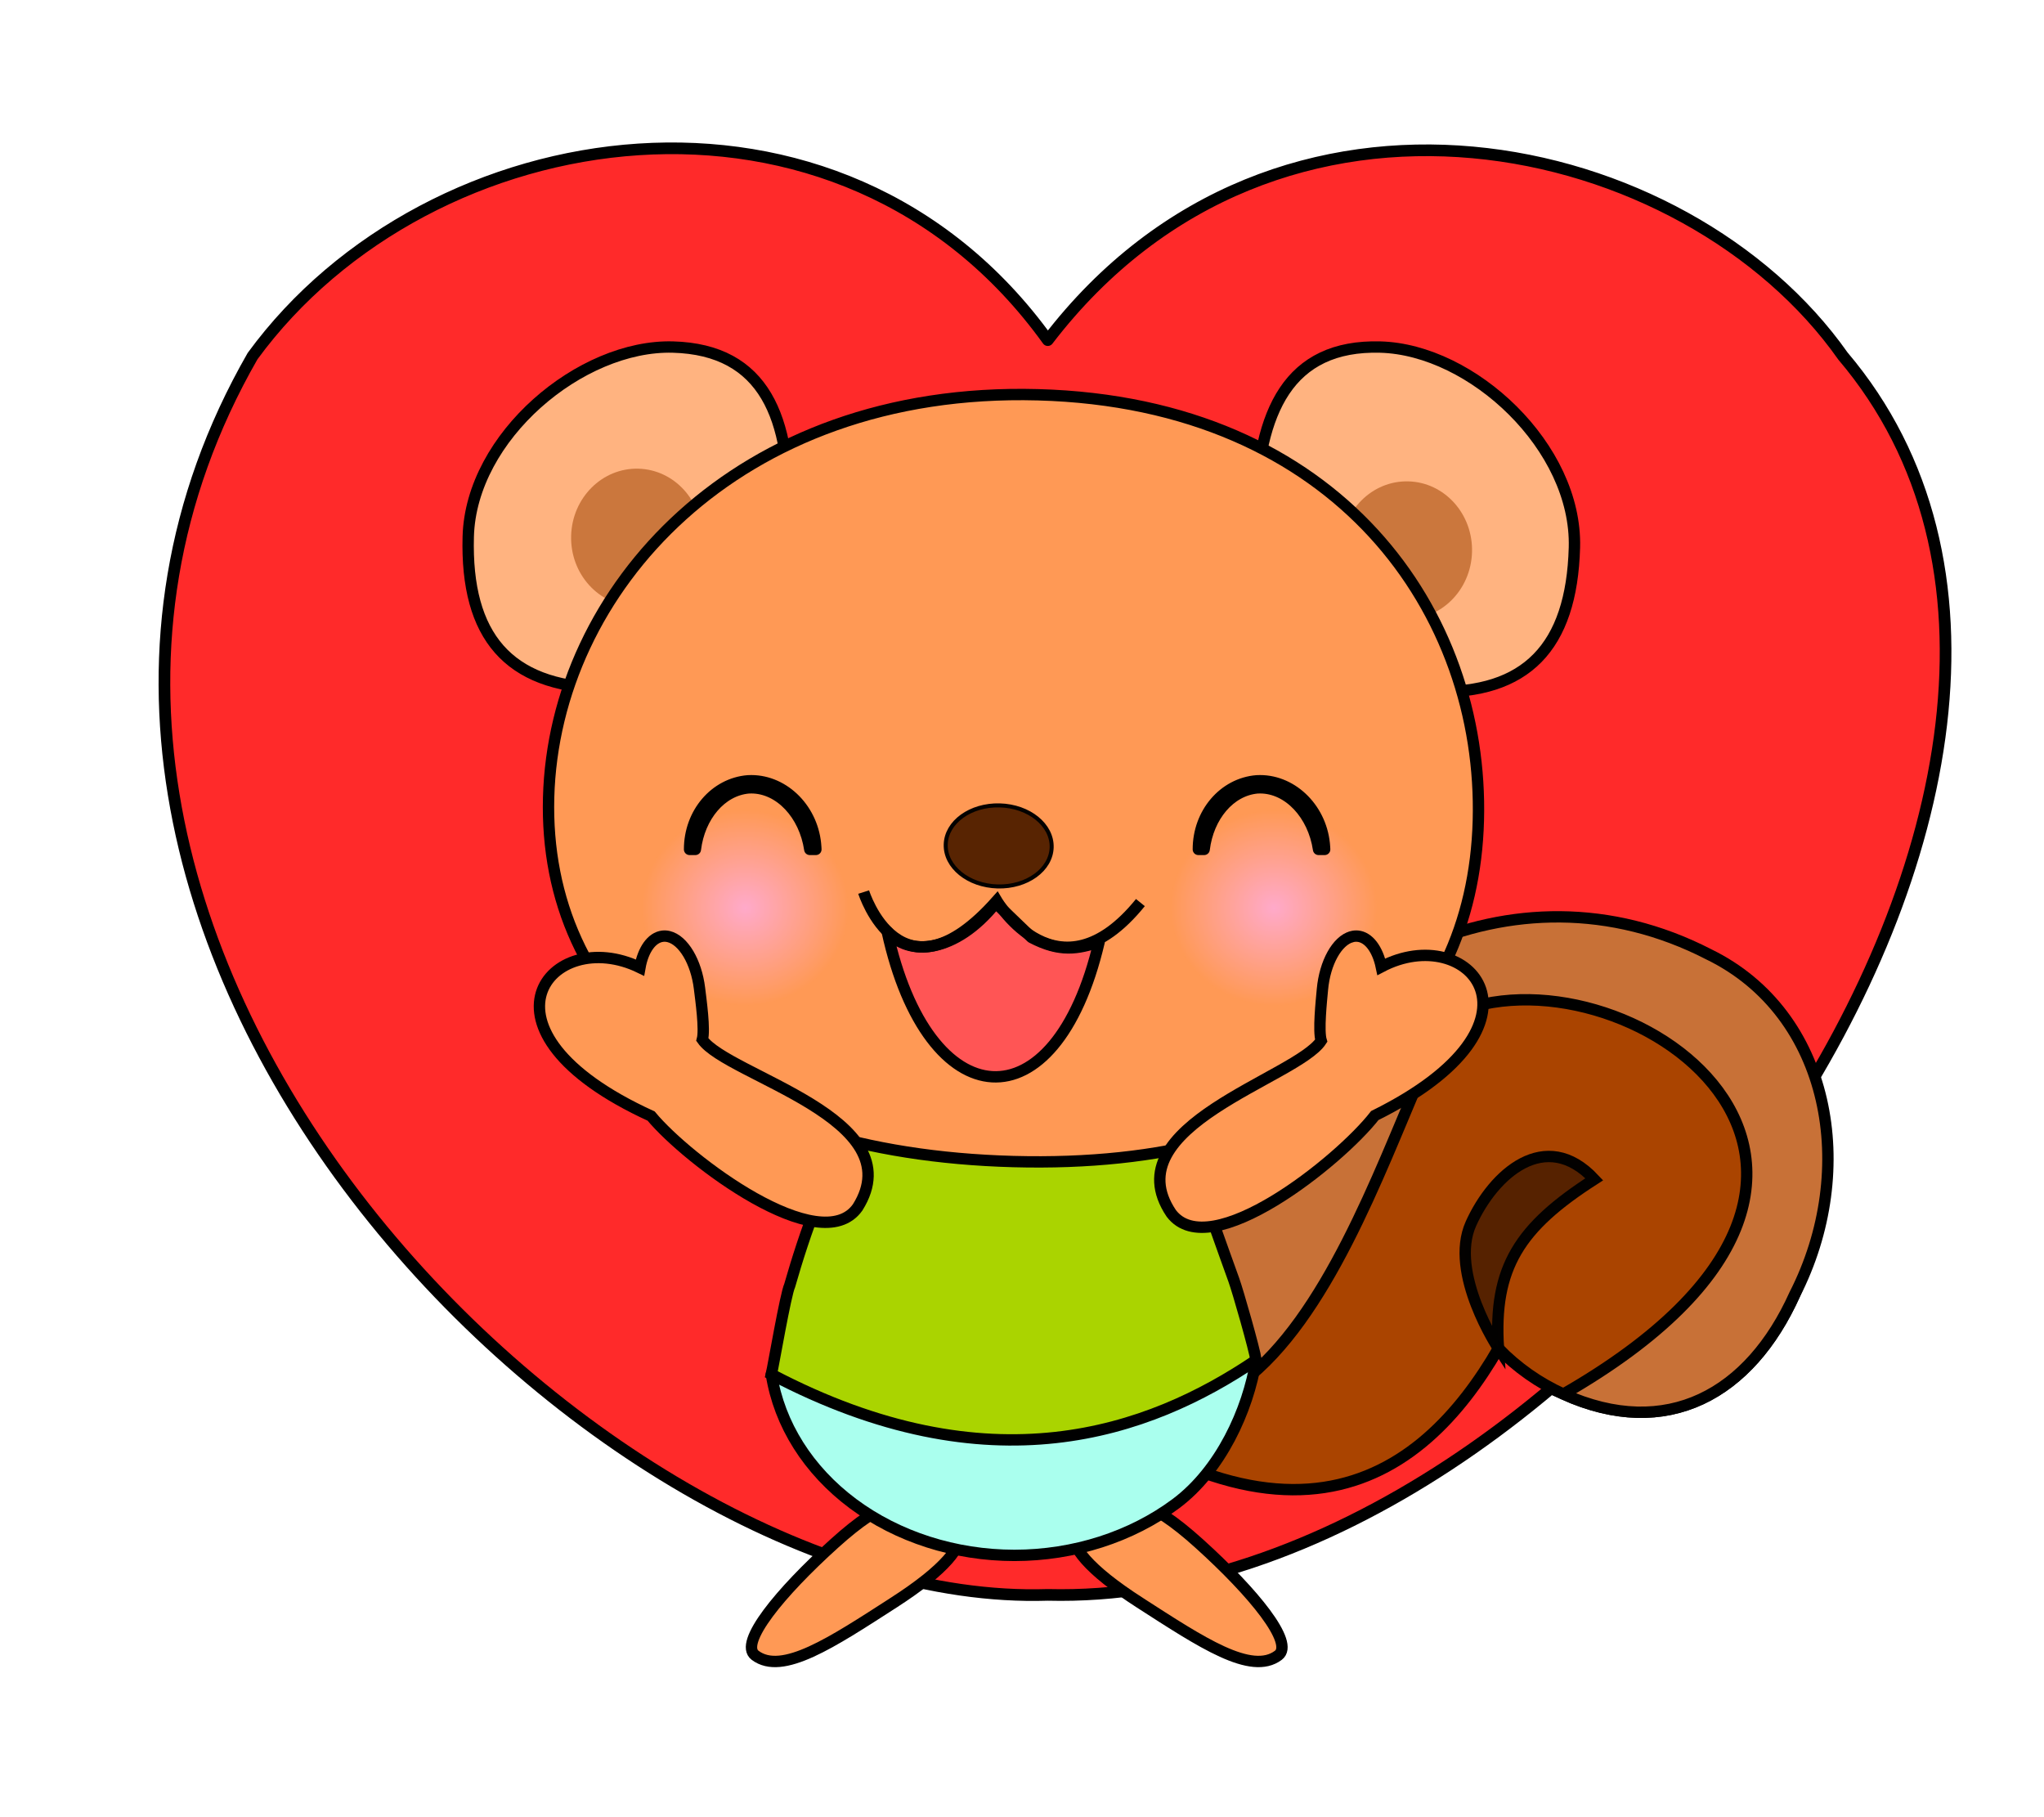 <?xml version="1.0" encoding="UTF-8" standalone="no"?>
<!-- Creator: CorelDRAW 2018 (64 位元) -->

<svg
   xmlns:dc="http://purl.org/dc/elements/1.1/"
   xmlns:cc="http://creativecommons.org/ns#"
   xmlns:rdf="http://www.w3.org/1999/02/22-rdf-syntax-ns#"
   xmlns:svg="http://www.w3.org/2000/svg"
   xmlns="http://www.w3.org/2000/svg"
   xmlns:xlink="http://www.w3.org/1999/xlink"
   xmlns:sodipodi="http://sodipodi.sourceforge.net/DTD/sodipodi-0.dtd"
   xmlns:inkscape="http://www.inkscape.org/namespaces/inkscape"
   xml:space="preserve"
   width="180mm"
   height="160mm"
   version="1.1"
   style="shape-rendering:geometricPrecision; text-rendering:geometricPrecision; image-rendering:optimizeQuality; fill-rule:evenodd; clip-rule:evenodd"
   viewBox="0 0 18000 16000"
   id="svg21705"
   sodipodi:docname="13-4.svg"
   inkscape:export-filename="D:\曾小千-1\inkscape\每日交-2\7-動畫元件\png\13\13-4.png"
   inkscape:export-xdpi="96"
   inkscape:export-ydpi="96"
   inkscape:version="0.92.4 (5da689c313, 2019-01-14)"><sodipodi:namedview
   pagecolor="#ffffff"
   bordercolor="#666666"
   borderopacity="1"
   objecttolerance="10"
   gridtolerance="10"
   guidetolerance="10"
   inkscape:pageopacity="0"
   inkscape:pageshadow="2"
   inkscape:window-width="1920"
   inkscape:window-height="1137"
   id="namedview21707"
   showgrid="false"
   inkscape:zoom="0.64346717"
   inkscape:cx="-113.09966"
   inkscape:cy="213.63195"
   inkscape:window-x="-8"
   inkscape:window-y="-8"
   inkscape:window-maximized="1"
   inkscape:current-layer="svg21705" />
 <defs
   id="defs21656"><linearGradient
   id="linearGradient11642"
   inkscape:collect="always"><stop
     id="stop11638"
     offset="0"
     style="stop-color:#ffaacc;stop-opacity:1" /><stop
     id="stop11640"
     offset="1"
     style="stop-color:#ff9955;stop-opacity:1" /></linearGradient>
  <style
   type="text/css"
   id="style21654">
   <![CDATA[
    .str0 {stroke:black;stroke-width:100.03;stroke-linecap:round;stroke-miterlimit:22.926}
    .str5 {stroke:black;stroke-width:100.03;stroke-linecap:round;stroke-miterlimit:22.926}
    .str4 {stroke:black;stroke-width:100.03;stroke-linecap:round;stroke-miterlimit:22.926}
    .str1 {stroke:black;stroke-width:100.03;stroke-linecap:round;stroke-miterlimit:22.926}
    .str3 {stroke:black;stroke-width:100.03;stroke-linecap:round;stroke-miterlimit:22.926}
    .str2 {stroke:black;stroke-width:100.03;stroke-linecap:round;stroke-miterlimit:22.926}
    .str8 {stroke:black;stroke-width:100.03;stroke-linecap:round;stroke-miterlimit:22.926}
    .str6 {stroke:black;stroke-width:100.3;stroke-linecap:round;stroke-miterlimit:22.926}
    .str7 {stroke:black;stroke-width:100.3;stroke-linecap:round;stroke-miterlimit:22.926}
    .fil2 {fill:none;fill-rule:nonzero}
    .fil1 {fill:black;fill-rule:nonzero}
    .fil0 {fill:white;fill-rule:nonzero}
   ]]>
  </style>
 
  
  
  
  
  
  
  
  
  
  
  
  
  
  
  
  
 
   
   
  
    
    
   <radialGradient
   inkscape:collect="always"
   xlink:href="#linearGradient11642"
   id="radialGradient2396"
   gradientUnits="userSpaceOnUse"
   gradientTransform="matrix(336.871,7.3777066e-6,-6.9742718e-6,318.45,-36443.252,-42576.274)"
   cx="142.115"
   cy="157.839"
   fx="142.115"
   fy="157.839"
   r="2.691" /><radialGradient
   inkscape:collect="always"
   xlink:href="#linearGradient11642"
   id="radialGradient8066"
   cx="7998.369"
   cy="3335.497"
   fx="7998.369"
   fy="3335.497"
   r="984.596"
   gradientTransform="matrix(0.921,0,0,0.87,-589.202,4910.245)"
   gradientUnits="userSpaceOnUse" /></defs>
 
<path
   style="opacity:1;fill:#ff2a2a;fill-opacity:1;stroke:#000000;stroke-width:102.687;stroke-linecap:round;stroke-linejoin:round;stroke-miterlimit:4;stroke-dasharray:none;stroke-opacity:1"
   d="M 2224.289,3135.306 C -683.867,8200.585 5229.292,14172.749 9227.035,14042.61 13987.109,14163.714 19288.171,6741.26 16229.692,3135.306 14852.018,1178.079 11247.279,356.756 9227.035,2994.89 7399.903,454.645 3778.078,1009.746 2224.289,3135.306 Z"
   id="path10867"
   inkscape:connector-curvature="0"
   sodipodi:nodetypes="ccccc"
   inkscape:export-filename="D:\曾小千-1\inkscape\每日交-2\7-動畫元件\png\13\13-4.png"
   inkscape:export-xdpi="96"
   inkscape:export-ydpi="96" /><path
   sodipodi:nodetypes="sssss"
   inkscape:connector-curvature="0"
   id="path8772"
   d="m 10040.274,14113.245 c 540.342,347.597 978.949,641.282 1217.205,461.289 143.433,-108.358 -215.558,-548.981 -697.784,-984.347 -452.82,-408.82 -633.42,-399.435 -805.783,-347.334 -269.898,81.582 -650.56,267.677 286.362,870.392 z"
   style="opacity:1;fill:#ff9955;fill-opacity:1;stroke:#000000;stroke-width:100.012;stroke-linecap:round;stroke-miterlimit:4;stroke-dasharray:none;stroke-opacity:1"
   inkscape:export-filename="D:\曾小千-1\inkscape\每日交-2\7-動畫元件\png\13\13-4.png"
   inkscape:export-xdpi="96"
   inkscape:export-ydpi="96" /><path
   style="opacity:1;fill:#ff9955;fill-opacity:1;stroke:#000000;stroke-width:100.012;stroke-linecap:round;stroke-miterlimit:4;stroke-dasharray:none;stroke-opacity:1"
   d="m 7866.87,14113.245 c -540.339,347.597 -978.943,641.282 -1217.198,461.289 -143.432,-108.358 215.557,-548.981 697.779,-984.347 452.818,-408.82 633.418,-399.435 805.781,-347.334 269.898,81.582 650.56,267.677 -286.362,870.392 z"
   id="path8755"
   inkscape:connector-curvature="0"
   sodipodi:nodetypes="sssss"
   inkscape:export-filename="D:\曾小千-1\inkscape\每日交-2\7-動畫元件\png\13\13-4.png"
   inkscape:export-xdpi="96"
   inkscape:export-ydpi="96" /><path
   sodipodi:nodetypes="ccsscccc"
   inkscape:connector-curvature="0"
   id="path2384"
   d="m 15049.218,8500.811 c -355.979,-159.74 -1210.491,-373.051 -1587.604,-296.277 -1139.183,-100.399 -2316.338,912.853 -2777.404,1935.807 -596.231,1322.831 -2560.119,1071.391 -1935.983,1627.58 2511.506,2238.094 3773.369,1269.76 4447.386,104.745 163.204,168.329 357.676,304.916 572.475,402.08 911.102,410.652 1641.377,-0.164 2036.211,-876.229 394.891,-876.042 179.7,-2285.536 -755.081,-2897.706 z"
   style="opacity:1;fill:#aa4400;fill-opacity:1;stroke:#000000;stroke-width:100.012;stroke-linecap:round;stroke-miterlimit:4;stroke-dasharray:none;stroke-opacity:1"
   inkscape:export-filename="D:\曾小千-1\inkscape\每日交-2\7-動畫元件\png\13\13-4.png"
   inkscape:export-xdpi="96"
   inkscape:export-ydpi="96" /><path
   style="opacity:1;fill:#c87137;fill-opacity:1;stroke:#000000;stroke-width:100.012;stroke-linecap:round;stroke-miterlimit:4;stroke-dasharray:none;stroke-opacity:1"
   d="m 15049.218,8403.358 c -1734.857,-893.928 -3606.542,137.199 -4365.008,1736.983 -596.231,1322.831 -2560.119,1071.391 -1935.983,1627.58 2511.506,2238.094 3348.132,-1666.085 4022.148,-2831.096 1499.671,-679.726 4460.309,1348.506 997.713,3337.921 911.102,410.652 1641.377,-0.164 2036.211,-876.229 563.592,-1104.103 314.907,-2473.271 -755.081,-2995.159 z"
   id="path2390-9"
   inkscape:connector-curvature="0"
   sodipodi:nodetypes="ccscccc"
   inkscape:export-filename="D:\曾小千-1\inkscape\每日交-2\7-動畫元件\png\13\13-4.png"
   inkscape:export-xdpi="96"
   inkscape:export-ydpi="96" /><path
   sodipodi:nodetypes="cccc"
   inkscape:connector-curvature="0"
   id="path2388-8"
   d="m 13195.613,11872.666 c 0,0 -438.744,-662.065 -241.904,-1098.787 196.839,-436.721 656.077,-849.596 1086.127,-390.419 -657.266,421.995 -890.925,774.192 -844.223,1489.206 z"
   style="opacity:0.98;fill:#552200;fill-opacity:1;stroke:#000000;stroke-width:100.012;stroke-linecap:round;stroke-miterlimit:4;stroke-dasharray:none;stroke-opacity:1"
   inkscape:export-filename="D:\曾小千-1\inkscape\每日交-2\7-動畫元件\png\13\13-4.png"
   inkscape:export-xdpi="96"
   inkscape:export-ydpi="96" /><g
   id="g8957"
   transform="translate(637.802)"
   inkscape:export-filename="D:\曾小千-1\inkscape\每日交-2\7-動畫元件\png\13\13-4.png"
   inkscape:export-xdpi="96"
   inkscape:export-ydpi="96"><path
     sodipodi:nodetypes="cscscc"
     inkscape:connector-curvature="0"
     id="path8074"
     d="m 6155.055,12100.412 c 69.953,441.183 325.363,845.84 718.923,1139.021 393.56,293.183 898.604,455.023 1421.59,455.548 523,-0.509 1028.062,-162.342 1421.64,-455.526 393.578,-293.183 636.158,-822.464 706.113,-1263.66 z"
     style="opacity:1;fill:#aaffee;fill-opacity:1;stroke:#000000;stroke-width:100.012;stroke-linecap:round;stroke-linejoin:round;stroke-miterlimit:4;stroke-dasharray:none;stroke-opacity:1" /><path
     style="opacity:1;fill:#aad400;fill-opacity:1;stroke:#000000;stroke-width:100.012;stroke-linecap:round;stroke-miterlimit:4;stroke-dasharray:none;stroke-opacity:1"
     d="m 8306.249,8882.808 c -1168.774,0 -1738.013,1556.947 -1989.675,2435.45 -36.368,77.915 -144.105,707.883 -161.519,782.154 1922.765,1010.268 3320.163,516.763 4268.265,-124.617 -13.203,-94.23 -159.632,-606.943 -196.125,-707.194 C 9801.898,10100.287 9475.03,8882.808 8306.249,8882.808 Z"
     id="path2350-7"
     inkscape:connector-curvature="0"
     sodipodi:nodetypes="scccss" /></g><path
   style="opacity:1;fill:#ffb380;fill-opacity:1;stroke:#000000;stroke-width:100.012;stroke-linecap:round;stroke-miterlimit:4;stroke-dasharray:none;stroke-opacity:1"
   d="m 11056.16,4507.181 c -23.916,882.768 759.555,1560.895 1568.958,1582.823 809.402,21.924 1215.735,-387 1239.646,-1269.762 23.919,-882.766 -899.85,-1742.425 -1709.254,-1764.352 -809.398,-21.927 -1075.429,568.532 -1099.35,1451.291 z"
   id="path2352"
   inkscape:connector-curvature="0"
   sodipodi:nodetypes="sssss"
   inkscape:export-filename="D:\曾小千-1\inkscape\每日交-2\7-動畫元件\png\13\13-4.png"
   inkscape:export-xdpi="96"
   inkscape:export-ydpi="96" /><ellipse
   transform="matrix(-1,-0.027,-0.027,1,0,0)"
   ry="606.382"
   rx="576.507"
   cy="4507.09"
   cx="-12508.209"
   id="ellipse2354"
   style="opacity:0.98;fill:#ca753b;fill-opacity:1;stroke:none;stroke-width:54.919;stroke-linecap:round;stroke-miterlimit:4;stroke-dasharray:none;stroke-opacity:1"
   inkscape:export-filename="D:\曾小千-1\inkscape\每日交-2\7-動畫元件\png\13\13-4.png"
   inkscape:export-xdpi="96"
   inkscape:export-ydpi="96" /><path
   sodipodi:nodetypes="sssss"
   inkscape:connector-curvature="0"
   id="path2356-5"
   d="M 6944.978,4564.442 C 6921.062,5447.209 6102.027,6081.926 5292.63,6059.999 4483.226,6038.072 4099.628,5607.744 4123.546,4724.979 4147.458,3842.217 5116.412,3033.832 5925.816,3055.759 c 809.397,21.927 1043.075,625.916 1019.162,1508.683 z"
   style="opacity:1;fill:#ffb380;fill-opacity:1;stroke:#000000;stroke-width:100.012;stroke-linecap:round;stroke-miterlimit:4;stroke-dasharray:none;stroke-opacity:1"
   inkscape:export-filename="D:\曾小千-1\inkscape\每日交-2\7-動畫元件\png\13\13-4.png"
   inkscape:export-xdpi="96"
   inkscape:export-ydpi="96" /><ellipse
   transform="rotate(1.552)"
   style="opacity:0.98;fill:#ca753b;fill-opacity:1;stroke:none;stroke-width:54.919;stroke-linecap:round;stroke-miterlimit:4;stroke-dasharray:none;stroke-opacity:1"
   id="ellipse2358"
   cx="5731.988"
   cy="4579.307"
   rx="576.507"
   ry="606.382"
   inkscape:export-filename="D:\曾小千-1\inkscape\每日交-2\7-動畫元件\png\13\13-4.png"
   inkscape:export-xdpi="96"
   inkscape:export-ydpi="96" /><path
   sodipodi:nodetypes="sssss"
   inkscape:connector-curvature="0"
   id="path2360"
   d="m 13018.735,7224.604 c -49.344,1821.474 -1438.611,3074.698 -4094.669,3002.747 -2656.057,-71.953 -4142.025,-1386.216 -4092.677,-3207.694 49.339,-1821.484 1652.308,-3615.793 4308.362,-3543.844 2656.062,71.955 3928.33,1927.309 3878.983,3748.791 z"
   style="opacity:1;fill:#ff9955;fill-opacity:1;stroke:#000000;stroke-width:100.012;stroke-linecap:round;stroke-miterlimit:4;stroke-dasharray:none;stroke-opacity:1"
   inkscape:export-filename="D:\曾小千-1\inkscape\每日交-2\7-動畫元件\png\13\13-4.png"
   inkscape:export-xdpi="96"
   inkscape:export-ydpi="96" /><ellipse
   transform="rotate(1.552)"
   ry="857.052"
   rx="906.629"
   cy="7813.653"
   cx="6775.799"
   id="ellipse2368"
   style="opacity:0.98;fill:url(#radialGradient8066);fill-opacity:1;stroke:none;stroke-width:192.245;stroke-linecap:round;stroke-miterlimit:4;stroke-dasharray:none;stroke-opacity:1"
   inkscape:export-filename="D:\曾小千-1\inkscape\每日交-2\7-動畫元件\png\13\13-4.png"
   inkscape:export-xdpi="96"
   inkscape:export-ydpi="96" /><ellipse
   transform="rotate(1.552)"
   style="opacity:0.98;fill:url(#radialGradient2396);fill-opacity:1;stroke:none;stroke-width:192.245;stroke-linecap:round;stroke-miterlimit:4;stroke-dasharray:none;stroke-opacity:1"
   id="ellipse2378"
   cx="11431.129"
   cy="7687.538"
   rx="906.629"
   ry="857.052"
   inkscape:export-filename="D:\曾小千-1\inkscape\每日交-2\7-動畫元件\png\13\13-4.png"
   inkscape:export-xdpi="96"
   inkscape:export-ydpi="96" /><ellipse
   transform="rotate(1.552)"
   style="opacity:0.98;fill:#552200;fill-opacity:1;stroke:#000000;stroke-width:35.479;stroke-linecap:round;stroke-miterlimit:4;stroke-dasharray:none;stroke-opacity:1"
   id="ellipse2380"
   cx="8993.199"
   cy="7207.224"
   rx="466.654"
   ry="356.972"
   inkscape:export-filename="D:\曾小千-1\inkscape\每日交-2\7-動畫元件\png\13\13-4.png"
   inkscape:export-xdpi="96"
   inkscape:export-ydpi="96" /><path
   style="opacity:1;fill:#ff9955;fill-opacity:1;stroke:#000000;stroke-width:100.012;stroke-linecap:round;stroke-miterlimit:4;stroke-dasharray:none;stroke-opacity:1"
   d="m 5888.504,8246.487 c -18.122,-4.382 -36.154,-5.492 -53.828,-3.318 -95.063,11.861 -171.16,117.332 -199.37,276.327 -784.386,-382.113 -1563.396,547.864 98.63,1307.125 324.348,390.952 1491.358,1265.811 1818.63,804.356 492.599,-783.643 -1143.564,-1157.072 -1367.582,-1477.428 23.959,-89.015 -12.207,-345.876 -25.127,-451.969 -28.709,-233.569 -142.19,-423.891 -271.354,-455.095 z"
   id="path8126"
   inkscape:connector-curvature="0"
   sodipodi:nodetypes="cccccccc"
   inkscape:export-filename="D:\曾小千-1\inkscape\每日交-2\7-動畫元件\png\13\13-4.png"
   inkscape:export-xdpi="96"
   inkscape:export-ydpi="96" /><path
   sodipodi:nodetypes="cccccccc"
   inkscape:connector-curvature="0"
   id="path10836"
   d="m 11902.58,8247.7 c 17.974,-4.951 35.964,-6.629 53.696,-5.013 95.391,8.859 174.775,111.879 207.983,269.906 771.957,-406.647 1579.896,498.313 -57.383,1309.585 -311.866,400.981 -1450.726,1312.19 -1792.383,861.279 -517.056,-767.726 1106.531,-1192.541 1320.342,-1519.799 -26.752,-88.216 1.301,-346.089 10.87,-452.536 21.333,-234.358 128.76,-428.163 256.875,-463.421 z"
   style="opacity:1;fill:#ff9955;fill-opacity:1;stroke:#000000;stroke-width:100.012;stroke-linecap:round;stroke-miterlimit:4;stroke-dasharray:none;stroke-opacity:1"
   inkscape:export-filename="D:\曾小千-1\inkscape\每日交-2\7-動畫元件\png\13\13-4.png"
   inkscape:export-xdpi="96"
   inkscape:export-ydpi="96" /><path
   style="opacity:1;fill:#ff5555;fill-opacity:1;stroke:#000000;stroke-width:100.012;stroke-linecap:round;stroke-linejoin:round;stroke-miterlimit:4;stroke-dasharray:none;stroke-opacity:1"
   d="m 7812.507,8201.184 c 360.47,1648.868 1482.221,1732.024 1866.703,92.657 -185.169,59.403 -341.028,93.845 -595.106,-39.302 l -315.679,-303.926 c -355.21,444.061 -770.987,473.072 -955.919,250.571 z"
   id="path10858"
   inkscape:connector-curvature="0"
   sodipodi:nodetypes="ccccc"
   inkscape:export-filename="D:\曾小千-1\inkscape\每日交-2\7-動畫元件\png\13\13-4.png"
   inkscape:export-xdpi="96"
   inkscape:export-ydpi="96" /><path
   style="fill:none;stroke:#000000;stroke-width:100.012;stroke-linecap:butt;stroke-linejoin:miter;stroke-miterlimit:4;stroke-dasharray:none;stroke-opacity:1"
   d="m 7605.672,7854.496 c 0,0 323.912,1033.431 1172.251,77.121 0,0 539.853,910.038 1264.797,15.425"
   id="path10863"
   inkscape:connector-curvature="0"
   sodipodi:nodetypes="ccc"
   inkscape:export-filename="D:\曾小千-1\inkscape\每日交-2\7-動畫元件\png\13\13-4.png"
   inkscape:export-xdpi="96"
   inkscape:export-ydpi="96" /><path
   style="clip-rule:evenodd;fill:#000000;fill-rule:nonzero;stroke:#000000;stroke-width:99.98;stroke-linecap:round;stroke-linejoin:round;stroke-miterlimit:22.926;image-rendering:optimizeQuality;shape-rendering:geometricPrecision;text-rendering:geometricPrecision"
   d="m 11096.137,6874.187 c 294.759,0.281 549.213,258.716 568.027,584.099 0.545,6.849 0.791,13.653 1.138,20.464 h -53.692 c -45.601,-307.863 -263.999,-542.069 -514.439,-542.344 -8.747,-0.01 -17.537,0.259 -26.355,0.827 -240.2,22.092 -431.194,249.557 -466.793,541.518 h -51.056 c -0.486,-318.907 224.346,-580.659 514.49,-603.788 9.586,-0.534 19.172,-0.784 28.681,-0.775 z"
   id="path3427"
   inkscape:connector-curvature="0"
   inkscape:export-filename="D:\曾小千-1\inkscape\每日交-2\7-動畫元件\png\13\13-4.png"
   inkscape:export-xdpi="96"
   inkscape:export-ydpi="96" /><path
   inkscape:export-ydpi="96"
   inkscape:export-xdpi="96"
   inkscape:export-filename="D:\曾小千-1\inkscape\每日交-2\7-動畫元件\png\13\13-4.png"
   inkscape:connector-curvature="0"
   id="path4172"
   d="m 6615.714,6874.187 c 294.761,0.281 549.216,258.716 568.03,584.099 0.546,6.849 0.792,13.653 1.137,20.464 h -53.692 c -45.602,-307.863 -264.001,-542.069 -514.442,-542.344 -8.747,-0.01 -17.537,0.26 -26.356,0.827 -240.201,22.092 -431.196,249.558 -466.795,541.518 h -51.056 c -0.486,-318.907 224.347,-580.659 514.492,-603.788 9.587,-0.534 19.173,-0.784 28.682,-0.775 z"
   style="clip-rule:evenodd;fill:#000000;fill-rule:nonzero;stroke:#000000;stroke-width:99.98;stroke-linecap:round;stroke-linejoin:round;stroke-miterlimit:22.926;image-rendering:optimizeQuality;shape-rendering:geometricPrecision;text-rendering:geometricPrecision" /></svg>
